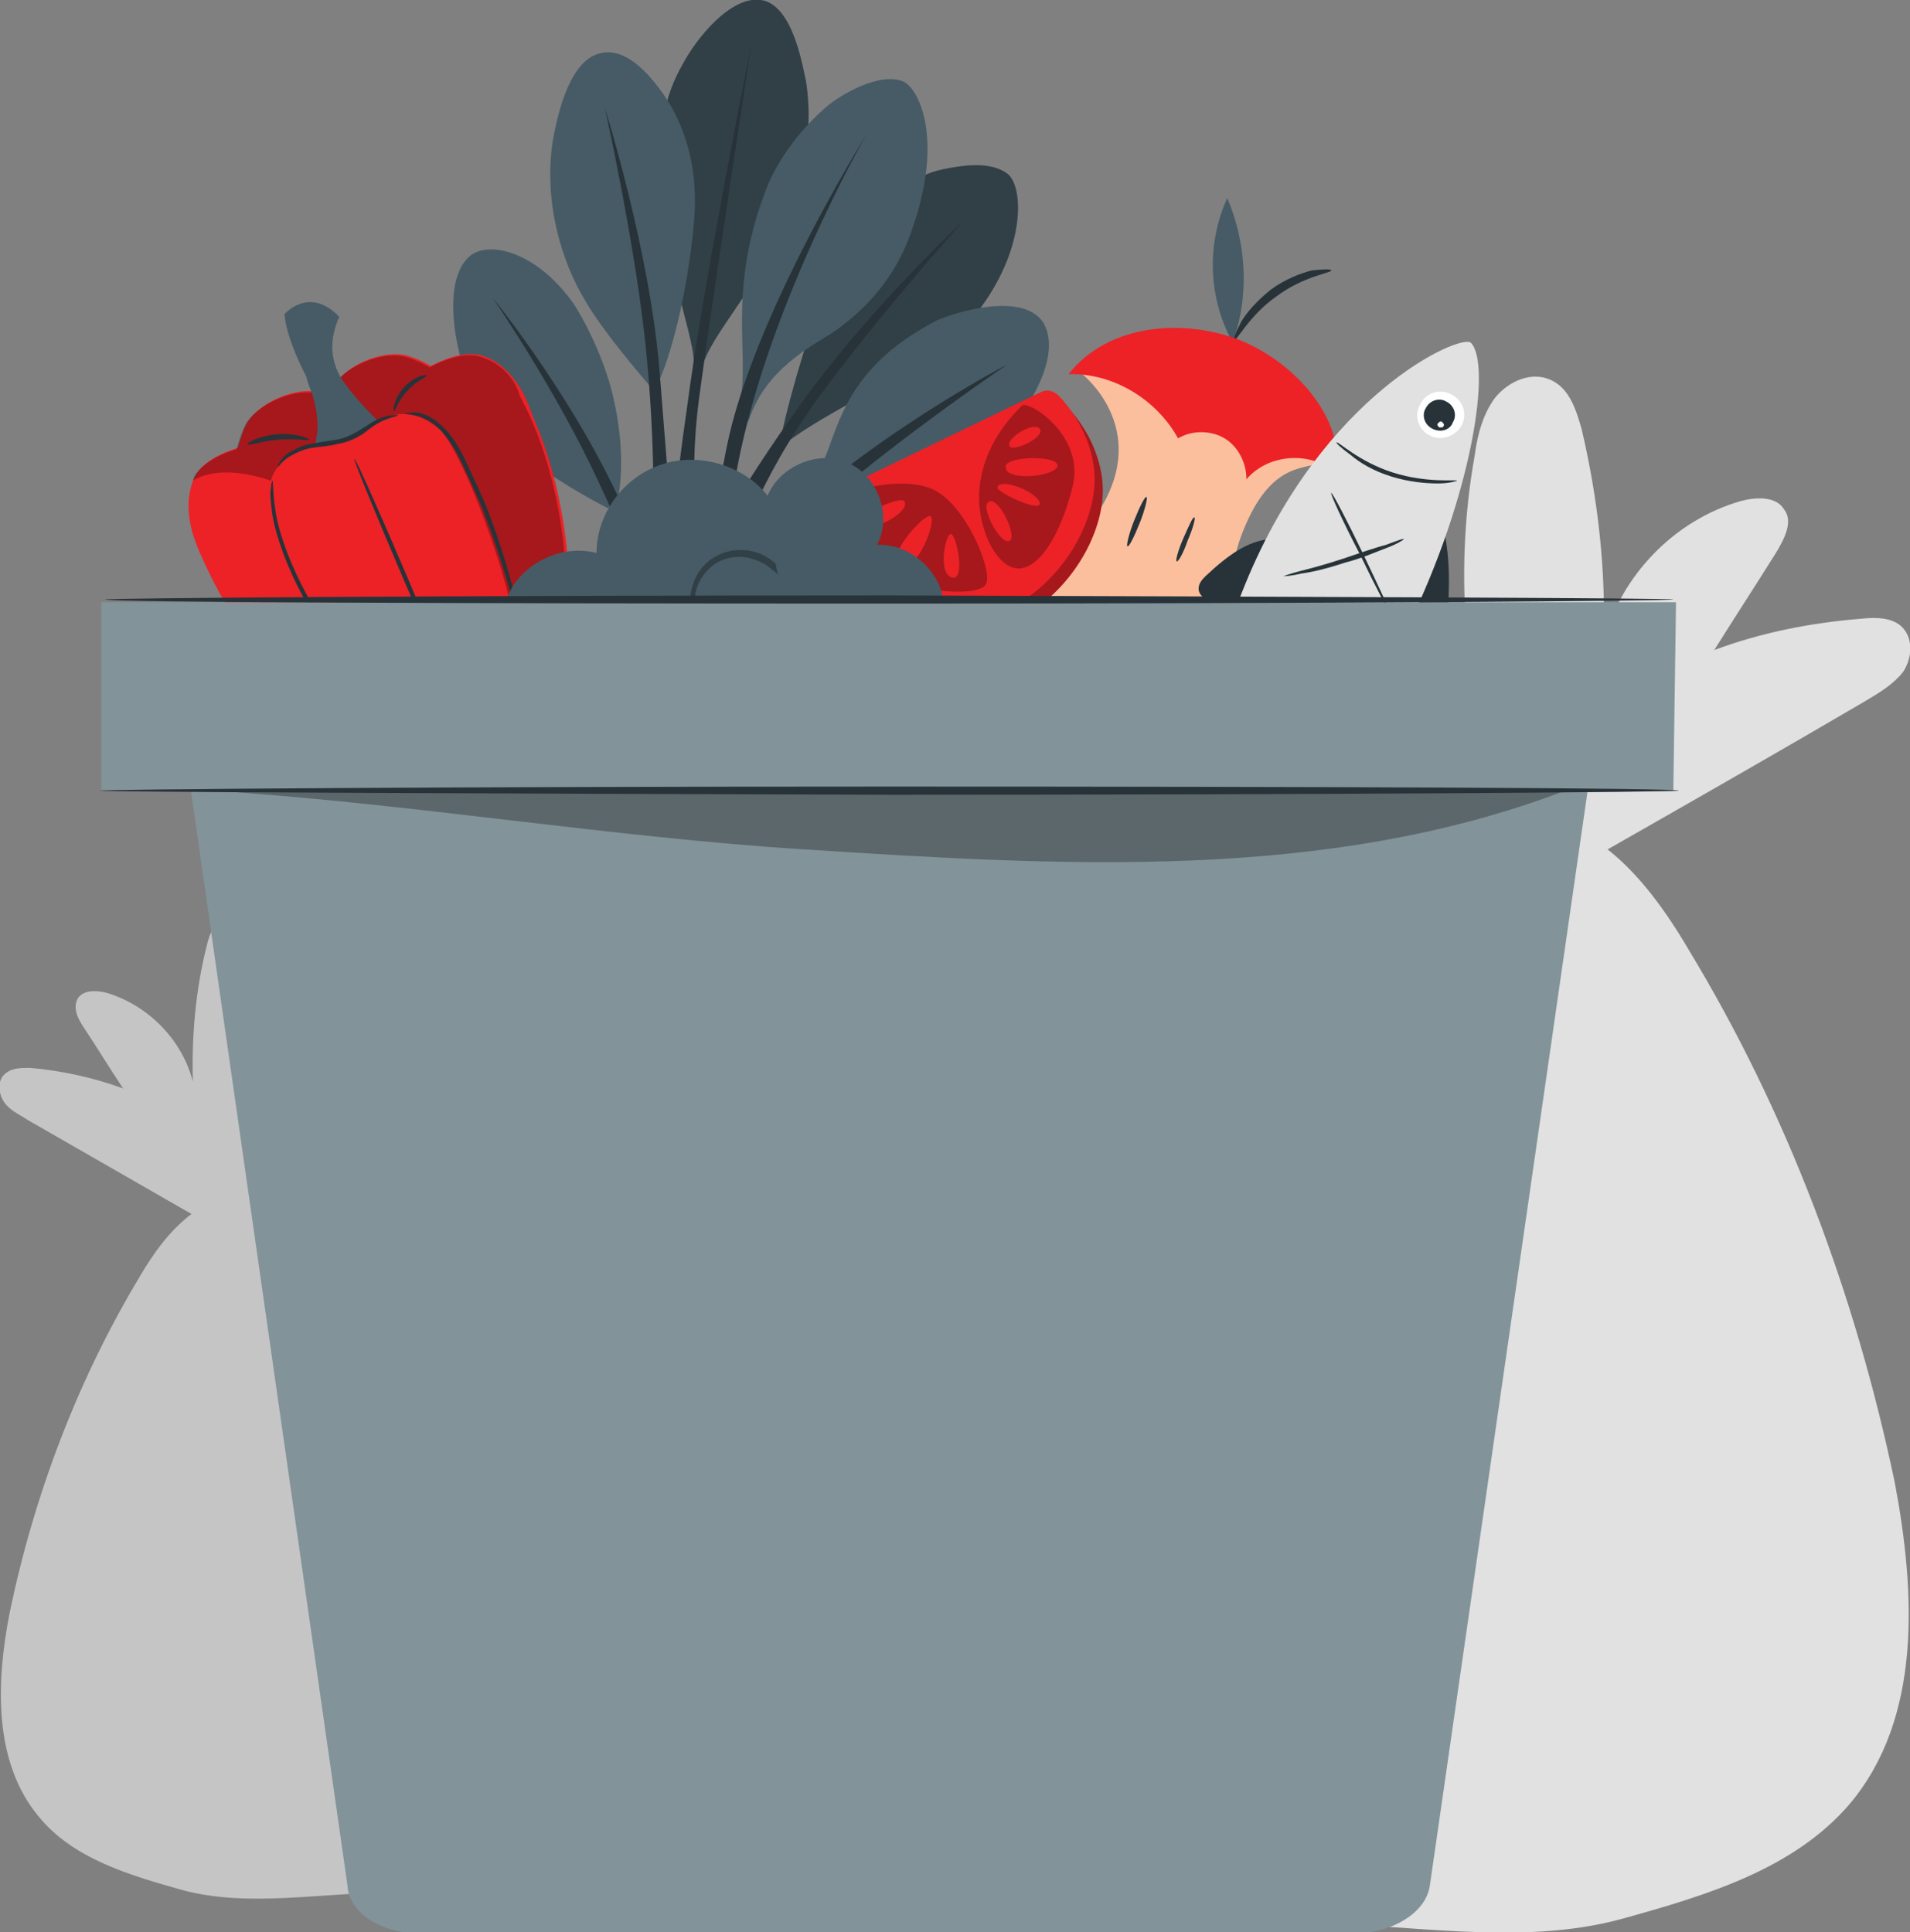 <?xml version="1.0" encoding="UTF-8"?>
<svg id="Layer_2" xmlns="http://www.w3.org/2000/svg" xmlns:xlink="http://www.w3.org/1999/xlink" viewBox="0 0 255 258">
  <rect x="0" y="0" width="255" height="258" fill="#808080" stroke="none"/>
  <defs>
    <style>
      .cls-1 {
        fill: none;
      }

      .cls-2 {
        fill: #273339;
      }

      .cls-3 {
        fill: #010101;
      }

      .cls-4 {
        fill: #ec2227;
      }

      .cls-5 {
        fill: #fbbf9e;
      }

      .cls-6 {
        fill: #fff;
      }

      .cls-7 {
        opacity: .3;
      }

      .cls-8 {
        fill: #e0e1e0;
      }

      .cls-9 {
        fill: #465b65;
      }

      .cls-10 {
        fill: #c6c5c5;
      }

      .cls-11 {
        fill: #829399;
      }

      .cls-12 {
        clip-path: url(#clippath);
      }
    </style>
    <clipPath id="clippath">
      <rect class="cls-1" width="255" height="258"/>
    </clipPath>
  </defs>
  <g id="Layer_1-2" data-name="Layer_1">
    <g class="cls-12">
      <g>
        <path class="cls-10" d="M18.63,170.48c1.83-3.1,4.02-6.2,6.94-8.39-7.31-4.19-14.61-8.38-21.92-12.58-1.1-.73-2.37-1.27-3.11-2.37-.73-1.09-.91-2.73,0-3.64.91-.92,2.19-.92,3.47-.92,4.2.37,8.4,1.28,12.42,2.74-1.83-2.74-3.47-5.47-5.3-8.21-.73-1.09-1.46-2.55-.73-3.83.73-1.09,2.38-1.09,3.84-.72,5.48,1.64,10.05,6.19,11.51,11.85-.18-6.02.36-12.22,1.83-18.05.37-1.64,1.1-3.47,2.56-4.2,1.64-.73,3.47.18,4.57,1.46s1.46,3.1,1.83,4.74c1.83,10.21.91,20.97-2.74,30.82,4.38.36,8.77,2.73,12.42,5.28,13.88,9.3,25.76,21.52,34.71,35.56,0,0,18.08,30.63-4.75,47.77-7.31,5.47-15.16,4.74-24.29,4.92-9.13,0-18.82,2.01-27.58-.36-7.12-2.01-14.61-4.2-19.18-9.85-6.03-7.29-5.66-17.87-3.84-27.17,3.29-15.86,9.13-31.17,17.35-44.85Z"/>
        <path class="cls-8" d="M225.41,126.72c-2.92-4.92-6.39-9.85-10.78-13.31,11.51-6.56,23.02-13.13,34.52-19.87,1.83-1.1,3.65-2.19,4.93-3.83,1.1-1.64,1.46-4.2,0-5.84-1.28-1.46-3.65-1.46-5.48-1.27-6.76.54-13.34,1.82-19.73,4.19,2.74-4.38,5.48-8.57,8.22-12.95,1.1-1.82,2.38-4.19,1.1-5.83-1.1-1.82-3.84-1.64-5.85-1.09-8.77,2.55-15.89,9.84-18.27,18.78.37-9.49-.73-19.15-2.92-28.45-.73-2.55-1.64-5.47-4.2-6.56-2.56-1.1-5.48.18-7.31,2.37-1.64,2.19-2.38,4.92-2.74,7.66-2.92,16.22-1.28,33.18,4.38,48.68-6.94.55-13.7,4.19-19.54,8.2-21.92,14.77-40.55,33.92-54.8,56.16,0,0-28.68,48.14,7.49,75.31,11.51,8.75,24.11,7.47,38.54,7.65,14.43,0,29.77,3.29,43.66-.54,11.14-3.1,22.83-6.57,30.32-15.32,9.68-11.49,8.77-28.26,6.03-42.85-5.3-25.34-14.43-49.59-27.58-71.29Z"/>
        <path class="cls-9" d="M107.59,10.76c.73,4.56.37,9.3-1.1,13.85-4.02,12.95-10.59,18.42-12.6,23.89-.37.91-.18,1.46-.91,1.28-.55,0-.37-1.1-.37-1.64,0-3.47-4.75-16.05-4.75-24.98,0-5.11.73-10.21,3.29-14.59,1.83-3.46,6.39-9.12,10.41-8.57,4.38.55,5.66,9.3,6.03,10.76Z"/>
        <g class="cls-7">
          <path class="cls-3" d="M107.59,10.76c.73,4.56.37,9.3-1.1,13.85-4.02,12.95-10.59,18.42-12.6,23.89-.37.91-.18,1.46-.91,1.28-.55,0-.37-1.1-.37-1.64,0-3.47-4.75-16.05-4.75-24.98,0-5.11.73-10.21,3.29-14.59,1.83-3.46,6.39-9.12,10.41-8.57,4.38.55,5.66,9.3,6.03,10.76Z"/>
        </g>
        <path class="cls-9" d="M126.77,45.77c-2.37,2.37-5.48,4.19-8.59,5.65-2.01.91-10.05,5.1-13.88,8.2-.91.73,3.29-15.13,6.58-22.61,2.19-5.1,7.49-12.76,14.98-14.4,3.47-.73,6.58-.91,8.59.55,2.56,1.82,2.74,12.76-7.67,22.61Z"/>
        <g class="cls-7">
          <path class="cls-3" d="M126.77,45.77c-2.37,2.37-5.48,4.19-8.59,5.65-2.01.91-10.05,5.1-13.88,8.2-.91.73,3.29-15.13,6.58-22.61,2.19-5.1,7.49-12.76,14.98-14.4,3.47-.73,6.58-.91,8.59.55,2.56,1.82,2.74,12.76-7.67,22.61Z"/>
        </g>
        <path class="cls-9" d="M132.8,59.8c-3.29,3.29-9.32,6.02-14.61,6.75-8.95,1.1-12.24,4.19-12.24,4.19-.55-.54-.18-2.18-.55-1.64-1.1,1.28,3.11-3.46,5.11-8.93,1.83-4.92,3.65-11.67,14.43-17.32,1.83-.91,11.69-4.2,14.43.36,2.56,4.74-2.74,12.58-6.58,16.59Z"/>
        <path class="cls-9" d="M73.8,18.78c-1.28,8.39,1.28,16.23,4.2,21.15,2.56,4.56,9.13,12.03,9.13,12.03.36,1.1,4.2-8.2,5.48-21.88.55-5.47-.18-10.94-3.1-16.04-1.1-1.82-5.12-8.02-9.32-6.93-4.57.91-6.03,9.85-6.39,11.67Z"/>
        <path class="cls-9" d="M62.29,50.32c2.01,5.66,6.03,9.3,8.77,11.31,4.57,3.46,10.05,6.2,10.05,6.2.73-.18,1.46.36,1.28-.18-.18-.55,1.64-5.29-.55-14.77-1.28-5.47-4.38-11.31-5.85-13.13-4.93-6.38-10.78-7.48-13.15-5.65-3.47,2.73-2.56,10.75-.55,16.22Z"/>
        <path class="cls-9" d="M109.96,14.59c-3.47,3.1-6.58,7.29-8.04,11.67-4.75,12.94-1.83,21.51-3.11,27.16-.37,1.28.37,4.74,1.28,2.37,2.19-6.38,8.04-9.48,10.96-11.3,5.85-4.01,9.13-8.94,10.78-14.04,4.02-11.49,1.1-18.23-1.1-19.51-3.11-1.46-8.58,1.64-10.78,3.65Z"/>
        <path class="cls-2" d="M108.14,66.37c-5.85,4.92-9.32,9.66-11.51,12.76,1.28-5.1,4.57-14.95,12.79-26.25,8.59-11.67,19.18-23.34,19.18-23.34,0,0-11.69,10.76-21.19,23.7-5.12,7.11-8.04,11.85-10.05,15.13.18-1.27.37-2.55.73-4.01,3.65-22.24,17.54-46.31,17.54-46.31,0,0-15.16,24.25-18.63,41.75-.73,3.65-1.83,9.49-2.92,15.5-.55-2.18-2.37-9.84-.73-22.24,1.83-13.68,6.94-46.86,6.94-47.04,0,0-6.39,31.72-8.58,48.5-.73,4.92-1.46,10.94-2.01,16.41-.36-5.29-.91-12.22-1.64-21.34-1.28-16.04-7.31-35.19-7.31-35.19,0,0,4.38,19.51,5.66,33.92,1.1,12.21.91,21.88.55,27.53-1.28-2.73-2.92-6.38-5.11-10.94-6.58-13.49-16.08-25.16-16.08-25.16,0,0,8.4,12.21,14.07,24.43,6.39,13.68,6.76,16.41,6.76,21.88-.18,7.84,8.95,8.57,10.6,1.09,1.28-5.28,3.47-12.21,13.33-20.42,10.96-9.3,23.93-18.05,23.93-18.05,0,0-14.07,7.3-26.3,17.69Z"/>
        <path class="cls-9" d="M164.76,45.22c2.01-6.02,1.64-12.76-.91-18.78-2.74,6.02-2.56,13.13.55,18.96"/>
        <path class="cls-2" d="M177.73,36.1c0,.37-3.65.73-7.31,3.47-3.65,2.55-5.3,6.01-5.66,5.83-.18,0,.18-.91.91-2.37.73-1.28,2.19-2.92,4.02-4.38,2.01-1.45,4.02-2.18,5.48-2.55,1.64-.18,2.56-.18,2.56,0Z"/>
        <path class="cls-5" d="M144.49,49.96s9.13,7.11,2.37,18.05c-6.76,10.94-13.7,10.03-13.7,10.03l12.05,11.67,15.53,2.91,7.85-2.73s-6.58-8.39-2.92-18.23c3.65-9.85,8.22-8.94,10.59-9.85,2.38-.91-8.22-8.02-8.22-8.02l-9.68-5.11-13.88,1.28Z"/>
        <path class="cls-4" d="M142.66,49.96c5.3-6.75,15.34-7.48,22.83-4.56,7.31,2.92,14.07,10.39,12.97,17.87-3.29-3.1-9.13-2.74-12.05.73,0-2.19-1.1-4.38-2.92-5.47-1.83-1.1-4.38-1.1-6.21,0-2.92-5.29-8.77-8.75-14.61-8.57Z"/>
        <path class="cls-2" d="M150.52,72.93c-.18,0,.18-1.64.91-3.46.73-1.82,1.46-3.28,1.64-3.1.18,0-.18,1.64-.91,3.46-.73,1.83-1.46,3.29-1.64,3.1Z"/>
        <path class="cls-2" d="M157.09,74.94c-.18,0,.18-1.46.91-3.1.73-1.64,1.28-2.92,1.46-2.74.18,0-.18,1.46-.91,3.1-.55,1.64-1.28,2.92-1.46,2.74Z"/>
        <path class="cls-4" d="M132.8,76.03s-2.56,13.86,13.52,19.69c16.08,5.84,23.02-6.01,23.02-6.01,0,0-3.29,2.91-7.67-3.1,0,0-9.32,5.1-12.79-5.84,0,.19-9.68,3.65-16.08-4.74Z"/>
        <path class="cls-4" d="M69.96,52.69c-1.28-2.37-3.11-4.55-5.85-5.28-2.74-.73-6.58,1.46-6.58,1.46,0,0-1.83-1.1-3.47-1.46-3.65-.73-9.32,2-10.05,5.47-3.11-1.83-8.95.36-10.96,3.46-.73,1.28-1.28,3.46-1.28,3.46,0,0-4.2,1.1-5.66,3.65-1.28,2.55-1.1,5.29-.36,7.84.36,1.1.73,2.19,1.28,3.28,3.29,7.48,8.59,14.77,13.52,19.33.18.18.55.37.73.73,3.47,2.55,6.58.55,8.22-1.09,1.28,1.27,2.92,2.55,4.93,2.37,3.29-.37,5.12-2.19,6.76-2.92,1.64-.73,4.2-.91,6.76-2.92,1.46-1.09,1.83-3.28,1.64-5.1,2.38,0,5.85-.91,6.39-5.11v-.91c0-6.75-1.46-15.68-4.75-23.16-.37-.91-.73-2-1.28-3.1Z"/>
        <g class="cls-7">
          <path class="cls-3" d="M63.93,47.59c-2.74-.73-6.58,1.46-6.58,1.46,0,0-1.83-1.1-3.47-1.46-3.65-.73-9.32,2-10.05,5.47-3.11-1.82-8.95.36-10.96,3.46-.73,1.28-1.28,3.47-1.28,3.47,0,0-4.2,1.09-5.66,3.64,0,.19-.18.37-.18.55,2.01-1.28,5.66-1.64,10.41,0,0,0,.91-4.38,7.31-4.92,1.83-.18,3.47-.73,4.93-1.83,4.38-3.28,7.49-2.37,10.23-.18,2.37,2.01,8.4,16.23,10.59,28.08,2.56,0,6.39-1.09,6.39-6.2,0-7.84-1.83-18.23-6.21-26.25-.73-2.56-2.74-4.56-5.48-5.29Z"/>
        </g>
        <path class="cls-9" d="M41.65,52.51c1.1,3.47.73,5.84.36,6.93.55-.18,1.1-.18,1.83-.36,1.83-.19,3.47-.73,4.93-1.83.55-.36,1.1-.73,1.64-1.09-.73-.73-2.19-2.19-3.65-4.01-.36-.55-.73-.91-1.1-1.46-1.46-2.37-1.83-5.11-.36-8.39-4.02-4.19-7.31-.36-7.31-.36,0,0,0,2.73,2.92,8.38.18.92.55,1.64.73,2.19Z"/>
        <path class="cls-2" d="M36.35,64.18c.18,0,0,1.82.55,4.74.55,2.92,2.01,6.75,4.2,10.76,2.19,4.01,4.38,7.47,6.03,10.03,1.64,2.55,2.74,4.01,2.74,4.01,0,0-.37-.37-.91-.91-.55-.73-1.28-1.64-2.19-2.92-1.83-2.37-4.02-6.02-6.21-10.03-2.19-4.01-3.65-8.02-4.2-11.12-.18-1.46-.37-2.74-.18-3.65,0-.54.18-.91.18-.91Z"/>
        <path class="cls-2" d="M60.64,92.44c-.18,0-3.29-6.93-6.94-15.5-3.65-8.57-6.58-15.68-6.39-15.68s3.29,6.93,6.94,15.5c3.65,8.57,6.58,15.5,6.39,15.68Z"/>
        <path class="cls-2" d="M53.89,55.25s.55-.19,1.46-.19,2.37.55,3.65,1.83c1.28,1.09,2.37,2.91,3.29,4.92.91,2.01,2.01,4.19,2.92,6.56,1.83,4.75,3.11,9.3,3.84,12.59.37,1.64.55,2.91.73,3.82.18.92.18,1.46.18,1.46-.18,0-.55-2-1.28-5.28-.91-3.29-2.19-7.66-4.02-12.4-.91-2.37-2.01-4.56-2.92-6.57-.91-2-2.01-3.64-3.11-4.74-1.1-1.09-2.38-1.64-3.29-1.82-1.1-.18-1.46-.18-1.46-.18Z"/>
        <path class="cls-2" d="M53.16,55.43c0,.18-.91.18-2.38.91-.73.37-1.46.91-2.38,1.64-.91.55-2.01,1.1-3.29,1.28-1.28.36-2.37.36-3.47.54-1.1.19-1.83.55-2.56.92-1.46.73-1.83,1.64-2.01,1.64,0,0,.18-1.1,1.64-2.01.73-.36,1.64-.91,2.74-1.09,1.1-.18,2.19-.37,3.47-.55,1.1-.18,2.19-.73,3.1-1.28.91-.54,1.64-1.09,2.38-1.45,1.64-.73,2.74-.55,2.74-.55Z"/>
        <path class="cls-2" d="M56.99,50.14c0,.18-1.46.73-2.56,2.01-1.28,1.27-1.64,2.73-1.83,2.73s0-1.64,1.28-3.1c1.46-1.64,3.11-1.82,3.11-1.64Z"/>
        <path class="cls-2" d="M33.06,59.26c0-.18,1.64-1.1,4.02-1.28,2.38-.18,4.2.55,4.2.73s-1.83-.18-4.2,0c-2.19.18-4.02.91-4.02.55Z"/>
        <path class="cls-4" d="M140.1,53.79l-29.77,14.4c-.91.37-1.28,1.46-.91,2.55,1.1,2.74,3.11,5.47,6.21,8.21,15.89,14.22,31.6-2.01,31.6-13.49,0-3.65-1.64-7.84-4.75-11.13-.73-.72-1.64-.91-2.37-.54Z"/>
        <g class="cls-7">
          <path class="cls-3" d="M140.1,53.79l-29.77,14.4c-.91.37-1.28,1.46-.91,2.55,1.1,2.74,3.11,5.47,6.21,8.21,15.89,14.22,31.6-2.01,31.6-13.49,0-3.65-1.64-7.84-4.75-11.13-.73-.72-1.64-.91-2.37-.54Z"/>
        </g>
        <path class="cls-4" d="M139.01,52.33l-29.77,14.4c-.91.37-1.28,1.46-.91,2.56,1.1,2.73,3.1,5.47,6.21,8.2,15.89,14.22,31.6-2,31.6-13.49,0-3.65-1.64-7.84-4.75-11.12-.73-.73-1.64-.92-2.37-.55Z"/>
        <g class="cls-7">
          <path class="cls-3" d="M136.45,54.15c.91-.73,8.4,4.01,6.76,10.76-1.64,6.75-4.75,11.49-7.67,10.94-3.1-.55-5.66-6.93-4.57-12.03.91-5.11,4.38-8.57,5.48-9.67Z"/>
        </g>
        <g class="cls-7">
          <path class="cls-3" d="M111.97,66.92c.36-1.28,8.04-3.47,12.42-1.65,4.38,1.83,8.04,10.58,7.31,12.59-.73,2-9.5,1.27-13.33-1.28-4.02-2.19-6.94-7.66-6.39-9.66Z"/>
        </g>
        <path class="cls-4" d="M120.74,66.92c-.36-.73-6.39,1.64-5.66,3.1,1.1,1.27,6.58-1.65,5.66-3.1Z"/>
        <path class="cls-4" d="M126.95,71.29c.73,0,2.01,6.2.18,5.84-2.01-.55-.91-5.84-.18-5.84Z"/>
        <path class="cls-4" d="M124.21,68.92c.91.37-1.64,7.48-4.02,6.75-2.37-.91,3.11-7.11,4.02-6.75Z"/>
        <path class="cls-4" d="M134.26,62.36c-.18-1.46,6.94-1.64,6.94-.18-.18,1.45-6.94,2.18-6.94.18Z"/>
        <path class="cls-4" d="M134.81,59.62c.55.73,4.75-1.27,4.02-2.37-.91-1.09-4.75,1.46-4.02,2.37Z"/>
        <path class="cls-4" d="M133.16,65.09c-.18.55,5.48,3.28,5.66,2.19,0-1.46-5.3-3.65-5.66-2.19Z"/>
        <path class="cls-4" d="M131.88,67.1c-.91.91,1.83,5.83,2.92,5.1,1.1-.54-1.64-6.38-2.92-5.1Z"/>
        <path class="cls-2" d="M169.15,72.02c-2.56.37-4.93,1.82-8.22,4.92-.36.37-.91.92-.91,1.65s.55,1.09,1.1,1.64c1.1.73,2.19,1.64,3.29,2.37l4.75-10.58Z"/>
        <path class="cls-2" d="M189.24,93.54c.36.18.73.36,1.1.18.55-.18.73-.73.91-1.28,1.83-6.2,2.92-14.58,1.64-21.15l-8.77,19.88c1.64.73,3.29,1.64,5.12,2.37Z"/>
        <path class="cls-2" d="M155.08,140.4c2.19-3.29,3.84-8.21,4.75-10.94.91-2.56.91-5.47.91-8.03,0-2.73-2.38-3.1-4.38-1.82-2.38,1.46-4.38,3.65-5.66,5.83-.91,1.65-2.01,2.92-2.92,5.11-.55,1.28-1.64,3.1-1.83,4.38.91-.92,1.46-2.56,2.38-3.47-.18.91-1.28,2.55-1.1,3.47.73-1.28,1.46-2.74,2.19-4.02,0,1.1-.91,2.56-.55,3.47.73-1.28,1.46-2.74,2.01-4.01-.18.91-.91,2.19-.55,3.1.73-1.28,1.46-2.56,2.19-3.83,0,.91-.73,2.19-.36,3.28.36-.73.73-1.46,1.1-2.19-.37,1.64-1.1,3.1-1.46,4.74.73-.73,1.28-2,1.83-3.1-.36,1.46-.91,2.92-1.28,4.38.55-.55,1.28-1.64,1.64-2.55-.55,1.46-.91,2.73-1.1,4.19.73-.73.91-2.01,1.46-2.92-.37,1.1-.37,2.01-.55,3.47.73-1.28,1.1-2.19,1.28-3.65v5.11Z"/>
        <path class="cls-8" d="M160.93,122.53c.91-.55,1.64-1.28,2.19-2.19,2.92-4.19,16.81-20.42,24.66-36.28,8.95-18.24,11.33-35.56,8.59-38.29-1.28-1.28-19.73,6.74-30.14,32.27-10.41,25.52-11.33,39.38-10.78,42.48.37,2.55,2.56,3.83,5.48,2.01Z"/>
        <path class="cls-6" d="M190.89,58.16c-1.46-.73-2.19-2.55-1.28-4.19.73-1.46,2.56-2.19,4.2-1.28,1.46.73,2.19,2.56,1.28,4.2-.91,1.46-2.74,2-4.2,1.27Z"/>
        <path class="cls-2" d="M191.25,57.25c-1.1-.54-1.46-1.82-.91-2.73.55-1.1,1.83-1.46,2.74-.91,1.1.54,1.46,1.82.91,2.73-.37,1.09-1.64,1.46-2.74.91Z"/>
        <path class="cls-6" d="M192.16,57.07c-.18-.18-.37-.36-.18-.55.18-.18.36-.36.55-.18.18.18.36.37.18.55,0,.18-.18.18-.55.18Z"/>
        <path class="cls-2" d="M178.46,59.08c.18-.19,2.92,2.55,7.49,4.01,4.57,1.46,8.59.91,8.59,1.09,0,0-.91.37-2.56.37s-3.84-.19-6.21-.92-4.2-1.82-5.48-2.91c-1.28-.92-2.01-1.64-1.83-1.64Z"/>
        <path class="cls-2" d="M177.73,65.82c.18,0,2.01,3.47,4.2,8.02,2.19,4.56,3.84,8.21,3.84,8.21-.18,0-2.01-3.46-4.2-8.02-2.38-4.56-4.02-8.21-3.84-8.21Z"/>
        <path class="cls-2" d="M171.34,76.94s.91-.36,2.38-.73c1.46-.36,3.47-.91,5.66-1.64,2.19-.73,4.2-1.45,5.66-1.82,1.46-.55,2.38-.91,2.38-.73,0,0-.73.55-2.19,1.1-1.46.54-3.47,1.45-5.66,2-2.19.73-4.38,1.28-5.85,1.46-1.46.36-2.38.36-2.38.36Z"/>
        <path class="cls-2" d="M169.88,80.96c.18,0,1.83,2.91,4.2,6.38,2.19,3.64,4.2,6.38,4.02,6.56,0,0-.55-.55-1.46-1.64-.91-1.09-2.01-2.73-3.11-4.56-1.1-1.82-2.19-3.46-2.74-4.74-.55-1.28-.91-2-.91-2Z"/>
        <path class="cls-2" d="M165.68,91.71s.91-.36,2.56-1.09c2.38-.91,4.2-1.46,6.21-2.19,2.01-.73,3.84-1.46,6.03-2.37,1.64-.55,2.56-.91,2.56-.91,0,0-.91.55-2.38,1.28-1.46.72-3.65,1.64-6.03,2.55-2.37.91-4.57,1.64-6.21,2-1.64.73-2.74.92-2.74.73Z"/>
        <path class="cls-2" d="M164.95,94.45c.18,0,1.46,2.37,3.11,5.29,1.64,2.91,2.74,5.47,2.56,5.47s-1.46-2.37-3.11-5.29c-1.46-2.92-2.74-5.29-2.56-5.47Z"/>
        <path class="cls-2" d="M162.21,102.84c0-.19,2.92-.92,6.58-2.19,3.65-1.28,6.39-2.74,6.39-2.56,0,.19-2.56,1.83-6.21,3.1-3.65,1.28-6.76,1.83-6.76,1.65Z"/>
        <path class="cls-2" d="M160.01,105.21c.18,0,1.28,2,2.38,4.55,1.28,2.56,2.01,4.74,2.01,4.93-.18,0-1.28-2.01-2.37-4.56-1.28-2.55-2.19-4.74-2.01-4.92Z"/>
        <path class="cls-2" d="M156.54,115.42c0-.19,2.56-1.1,5.48-2.74,2.92-1.64,5.3-3.28,5.3-3.28.18.18-2.01,2-5.11,3.65-2.92,1.64-5.66,2.37-5.66,2.37Z"/>
        <path class="cls-9" d="M86.58,104.84s8.77,1.28,13.7,7.29c4.93,6.02,6.03,10.21,6.03,10.21,0,0,2.92.19,6.94-2.18,4.02-2.37,5.48-5.47,5.48-5.47,0,0-2.38-2.19-6.39-9.12-4.02-6.75-.18-15.86-.18-15.86l-4.38-.55s-2.01,7.11-2.01,11.85l-5.3-9.11-6.03,3.46,5.48,9.48c-4.57-3.46-11.14-4.38-11.14-4.38l-2.19,4.38Z"/>
        <g class="cls-7">
          <path class="cls-3" d="M86.58,104.84s8.77,1.28,13.7,7.29c4.93,6.02,6.03,10.21,6.03,10.21,0,0,2.92.19,6.94-2.18,4.02-2.37,5.48-5.47,5.48-5.47,0,0-2.38-2.19-6.39-9.12-4.02-6.75-.18-15.86-.18-15.86l-4.38-.55s-2.01,7.11-2.01,11.85l-5.3-9.11-6.03,3.46,5.48,9.48c-4.57-3.46-11.14-4.38-11.14-4.38l-2.19,4.38Z"/>
        </g>
        <path class="cls-9" d="M86.77,111.04c-5.3,4.01-11.51,1.82-13.52-3.28-2.01.91-8.77,0-10.78-6.2-1.64-5.29,2.38-9.85,6.58-11.31-2.56-3.46-2.74-8.38-.55-12.03,2.38-3.65,7.12-5.47,11.14-4.38,0-5.28,3.65-10.21,8.77-11.85,4.93-1.64,10.96.19,14.07,4.2,1.64-4.01,6.94-6.2,10.78-4.38,4.02,1.82,5.84,7.11,3.84,10.94,3.65-.18,7.12,2.37,8.4,5.65,1.28,3.47,0,7.48-2.74,9.67-2.92,2.18-6.39,2.73-9.32.73-.73,2.37-3.84,3.46-6.21,3.64-2.38.18-4.93-1.27-6.03-3.46.18,3.1-1.83,5.83-4.2,7.84-2.38,1.82-4.57,1.64-8.22.55,2.92,6.19,2.56,10.21-2.01,13.67Z"/>
        <g class="cls-7">
          <path class="cls-3" d="M103.94,76.76s-.36-.36-.91-.73c-.55-.54-1.46-1.09-2.74-1.46-1.28-.36-2.92-.36-4.57.55-1.46.91-2.74,2.55-2.92,4.56-.18,1.09,0,2.19.36,3.1l.36,1.09-.91-.73c-1.28-.91-2.92-1.09-4.2-.54-1.28.36-2.19,1.27-2.56,2.18-.91,1.83-.55,3.29-.55,3.1,0,0-.18-.36-.18-.91s0-1.46.36-2.55c.36-.91,1.46-2.19,2.92-2.55,1.46-.55,3.29-.37,4.75.54l-.55.37c-.36-1.1-.55-2.37-.36-3.65.36-2.19,1.64-4.01,3.47-4.92,1.64-.91,3.65-.91,4.93-.55,1.46.37,2.38,1.1,2.92,1.64.18,1.1.36,1.46.36,1.46Z"/>
        </g>
        <g class="cls-7">
          <path class="cls-3" d="M72.7,105.02s-.37-.36-.55-1.09c-.18-.73,0-1.82.55-2.92.55-1.09,1.46-1.64,2.19-2,.73-.19,1.28-.19,1.28-.19,0,.19-.36.19-1.1.55-.55.37-1.28.91-1.83,1.82-.55.92-.73,1.83-.55,2.56-.18.73,0,1.27,0,1.27Z"/>
        </g>
        <path class="cls-11" d="M223.76,80.41l-.36,25.16H13.52v-25.16h210.25Z"/>
        <path class="cls-11" d="M213.17,97.18l-22.28,154.62c-.55,3.65-5.11,6.38-10.41,6.38H56.26c-5.3,0-9.68-2.73-9.86-6.38L24.29,97.18h188.88Z"/>
        <g class="cls-7">
          <path class="cls-3" d="M28.31,105.57c26.12,1.64,52.97,6.2,79.09,7.84,34.16,2.19,69.6,4.38,101.56-7.84H28.31Z"/>
        </g>
        <path class="cls-2" d="M13.33,105.57c0-.18,47.13-.55,105.4-.55s105.4.19,105.4.55c0,.18-47.13.55-105.4.55-58.27-.19-105.4-.37-105.4-.55Z"/>
        <path class="cls-2" d="M223.4,80.04c0,.19-46.76.55-104.67.55s-104.67-.18-104.67-.55c0-.18,46.76-.54,104.67-.54,57.91.18,104.67.36,104.67.54Z"/>
      </g>
    </g>
  </g>
</svg>